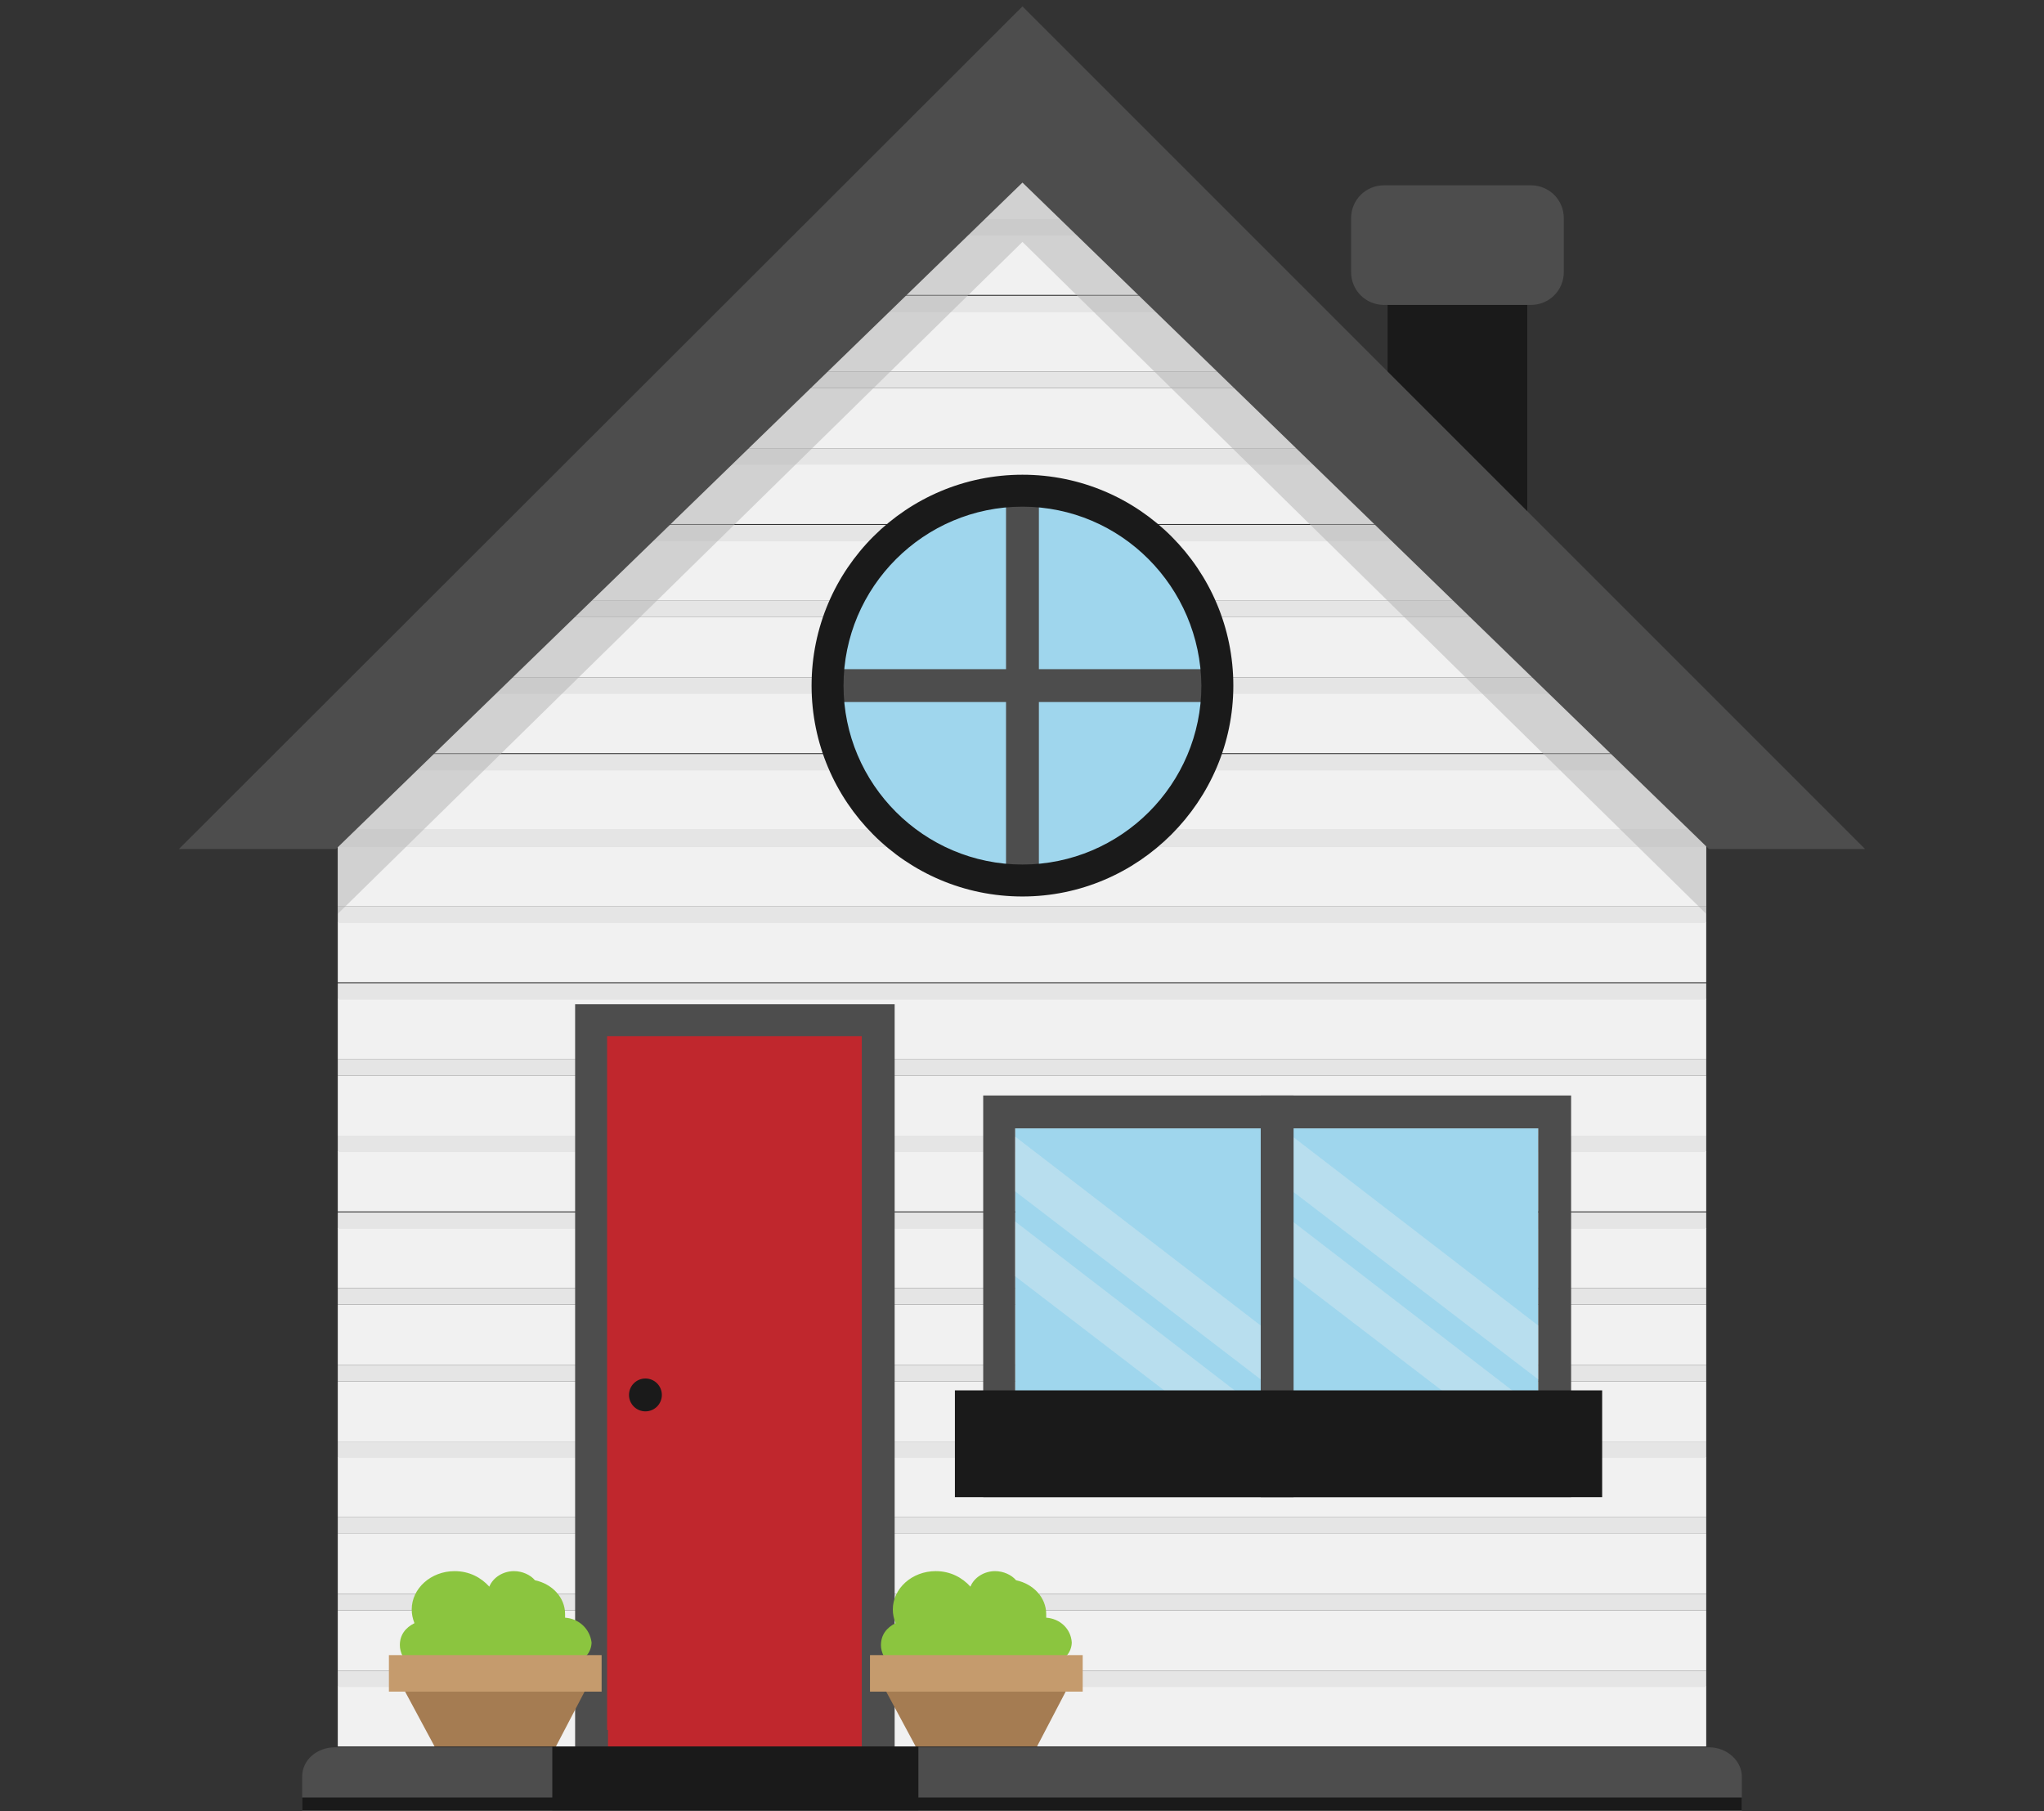 <?xml version="1.0" encoding="utf-8"?>
<!-- Generator: Adobe Illustrator 21.0.0, SVG Export Plug-In . SVG Version: 6.00 Build 0)  -->
<svg version="1.1" id="Objects" xmlns="http://www.w3.org/2000/svg" xmlns:xlink="http://www.w3.org/1999/xlink" x="0px" y="0px"
	 viewBox="0 0 223.9 198.4" style="enable-background:new 0 0 223.9 198.4;" xml:space="preserve">
<rect x="0" y="0" width="223.9" height="198.4" fill="#333333" stroke="none"/>
<style type="text/css">
	.st0{clip-path:url(#SVGID_2_);fill:#F1F1F1;}
	.st1{clip-path:url(#SVGID_2_);fill:#E5E5E5;}
	.st2{fill:#1A1A1A;}
	.st3{opacity:0.5;fill:#B2B2B2;}
	.st4{fill:#4D4D4D;}
	.st5{fill:#9FD6ED;}
	.st6{opacity:0.3;fill:#F1F1F1;}
	.st7{fill:#C0272D;}
	.st8{fill:#A57C52;}
	.st9{fill:#8BC53F;}
	.st10{fill:#C59B6D;}
</style>
<g>
	<g>
		<defs>
			<polygon id="SVGID_1_" points="37,91.6 112,18.2 186.9,91.6 186.9,191.3 37,191.3 			"/>
		</defs>
		<clipPath id="SVGID_2_">
			<use xlink:href="#SVGID_1_"  style="overflow:visible;"/>
		</clipPath>
		<rect x="36.8" y="184.7" class="st0" width="150.2" height="6.6"/>
		<rect x="36.8" y="183" class="st1" width="150.2" height="1.8"/>
		<rect x="36.8" y="176.4" class="st0" width="150.2" height="6.6"/>
		<rect x="36.8" y="174.6" class="st1" width="150.2" height="1.8"/>
		<rect x="36.8" y="168" class="st0" width="150.2" height="6.6"/>
		<rect x="36.8" y="166.2" class="st1" width="150.2" height="1.8"/>
		<rect x="36.8" y="159.6" class="st0" width="150.2" height="6.6"/>
		<rect x="36.8" y="157.9" class="st1" width="150.2" height="1.8"/>
		<rect x="36.8" y="151.3" class="st0" width="150.2" height="6.6"/>
		<rect x="36.8" y="149.5" class="st1" width="150.2" height="1.8"/>
		<rect x="36.8" y="142.9" class="st0" width="150.2" height="6.6"/>
		<rect x="36.8" y="141.1" class="st1" width="150.2" height="1.8"/>
		<rect x="36.8" y="134.5" class="st0" width="150.2" height="6.6"/>
		<rect x="36.8" y="132.8" class="st1" width="150.2" height="1.8"/>
		<rect x="36.8" y="126.1" class="st0" width="150.2" height="6.6"/>
		<rect x="36.8" y="124.4" class="st1" width="150.2" height="1.8"/>
		<rect x="36.8" y="117.8" class="st0" width="150.2" height="6.6"/>
		<rect x="36.8" y="116" class="st1" width="150.2" height="1.8"/>
		<rect x="36.8" y="109.4" class="st0" width="150.2" height="6.6"/>
		<rect x="36.8" y="107.7" class="st1" width="150.2" height="1.8"/>
		<rect x="36.8" y="101" class="st0" width="150.2" height="6.6"/>
		<rect x="36.8" y="99.3" class="st1" width="150.2" height="1.8"/>
		<rect x="36.8" y="92.7" class="st0" width="150.2" height="6.6"/>
		<rect x="36.8" y="90.9" class="st1" width="150.2" height="1.8"/>
		<rect x="36.8" y="84.3" class="st0" width="150.2" height="6.6"/>
		<rect x="36.8" y="82.6" class="st1" width="150.2" height="1.8"/>
		<rect x="36.8" y="75.9" class="st0" width="150.2" height="6.6"/>
		<rect x="36.8" y="74.2" class="st1" width="150.2" height="1.8"/>
		<rect x="36.8" y="67.6" class="st0" width="150.2" height="6.6"/>
		<rect x="36.8" y="65.8" class="st1" width="150.2" height="1.8"/>
		<rect x="36.8" y="59.2" class="st0" width="150.2" height="6.6"/>
		<rect x="36.8" y="57.5" class="st1" width="150.2" height="1.8"/>
		<rect x="36.8" y="50.8" class="st0" width="150.2" height="6.6"/>
		<rect x="36.8" y="49.1" class="st1" width="150.2" height="1.8"/>
		<rect x="36.8" y="42.5" class="st0" width="150.2" height="6.6"/>
		<rect x="36.8" y="40.7" class="st1" width="150.2" height="1.8"/>
		<rect x="36.8" y="34.1" class="st0" width="150.2" height="6.6"/>
		<rect x="36.8" y="32.4" class="st1" width="150.2" height="1.8"/>
		<rect x="36.8" y="25.7" class="st0" width="150.2" height="6.6"/>
		<rect x="36.8" y="24" class="st1" width="150.2" height="1.8"/>
		<rect x="36.8" y="17.4" class="st0" width="150.2" height="6.6"/>
		<rect x="36.8" y="15.6" class="st1" width="150.2" height="1.8"/>
	</g>
	<rect x="152" y="30.4" class="st2" width="15.3" height="27"/>
	<polygon class="st3" points="37,100.1 37,91.6 112,18.2 186.9,91.6 186.9,100.1 112,26.5 	"/>
	<g>
		<path class="st4" d="M33.1,198.4v-3.8c0-1.8,1.6-3.2,3.6-3.2h150.5c2,0,3.6,1.5,3.6,3.2v3.8H33.1z"/>
		<rect x="33.1" y="196.9" class="st2" width="157.7" height="1.4"/>
	</g>
	<g>
		<g>
			<g>
				<rect x="141.6" y="123.6" class="st5" width="26.9" height="36.8"/>
				<path class="st4" d="M138.1,120v44h34v-44H138.1z M141.6,123.6h26.9v36.8h-26.9V123.6z"/>
			</g>
			<polygon class="st6" points="141.6,124.5 168.5,145.2 168.5,151.1 141.6,130.5 			"/>
			<polygon class="st6" points="141.6,133.8 168.5,154.5 168.5,160.4 141.6,139.8 			"/>
		</g>
		<g>
			<g>
				<rect x="111.2" y="123.6" class="st5" width="26.9" height="36.8"/>
				<path class="st4" d="M107.7,120v44h34v-44H107.7z M111.2,123.6h26.9v36.8h-26.9V123.6z"/>
			</g>
			<polygon class="st6" points="111.2,124.5 138.1,145.2 138.1,151.1 111.2,130.5 			"/>
			<polygon class="st6" points="111.2,133.8 138.1,154.5 138.1,160.4 111.2,139.8 			"/>
		</g>
	</g>
	<g>
		<g>
			<rect x="64.8" y="111.8" class="st7" width="31.5" height="79.6"/>
			<polygon class="st4" points="98,110 98,193.1 94.4,193.1 94.4,189.5 94.4,189.5 94.4,113.5 66.5,113.5 66.5,189.5 66.6,189.5 
				66.6,193.1 63,193.1 63,110 			"/>
		</g>
		<rect x="60.5" y="191.3" class="st2" width="40.1" height="7"/>
		<g>
			<path class="st7" d="M70,144.7c3.5-0.1,7-0.2,10.5-0.3c3.5-0.1,7-0.1,10.5-0.2l-0.4,0.4l-0.1-6.6l0-6.6l-0.1-13.3l0.6,0.6
				L70,118.7l0.5-0.5l-0.2,13.3l-0.1,6.6L70,144.7z M70,144.7l-0.2-6.6l-0.1-6.6l-0.2-13.3l0-0.5l0.5,0l21.1-0.1l0.6,0l0,0.6
				l-0.1,13.3l0,6.6l-0.1,6.6l0,0.4l-0.4,0c-3.5-0.1-7-0.1-10.5-0.2C77,144.9,73.5,144.9,70,144.7z"/>
		</g>
		<g>
			<path class="st7" d="M70,184.7c3.5-0.1,7-0.2,10.5-0.3c3.5-0.1,7-0.1,10.5-0.2l-0.4,0.4l-0.1-6.6l0-6.6l-0.1-13.3l0.6,0.6
				L70,158.6l0.5-0.5l-0.2,13.3l-0.1,6.6L70,184.7z M70,184.7l-0.2-6.6l-0.1-6.6l-0.2-13.3l0-0.5l0.5,0l21.1-0.1l0.6,0l0,0.6
				l-0.1,13.3l0,6.6l-0.1,6.6l0,0.4l-0.4,0c-3.5-0.1-7-0.1-10.5-0.2C77,184.9,73.5,184.8,70,184.7z"/>
		</g>
		<circle class="st2" cx="70.7" cy="152.8" r="1.8"/>
	</g>
	<polygon class="st4" points="112,0.7 204.3,93 187.2,93 112,20 36.8,93 19.6,93 	"/>
	<path class="st4" d="M148,29.8c0,2,1.6,3.6,3.6,3.6h16.1c2,0,3.6-1.6,3.6-3.6v-5.9c0-2-1.6-3.6-3.6-3.6h-16.1c-2,0-3.6,1.6-3.6,3.6
		V29.8z"/>
	<g>
		<circle class="st5" cx="112" cy="75.1" r="21.3"/>
		<g>
			<rect x="110.2" y="53.7" class="st4" width="3.6" height="42.7"/>
		</g>
		<g>
			<rect x="90.6" y="73.3" class="st4" width="42.7" height="3.6"/>
		</g>
		<path class="st2" d="M112,98.2c-12.8,0-23.1-10.4-23.1-23.1c0-12.8,10.4-23.1,23.1-23.1c12.8,0,23.1,10.4,23.1,23.1
			C135.1,87.8,124.7,98.2,112,98.2z M112,55.5c-10.8,0-19.6,8.8-19.6,19.6c0,10.8,8.8,19.6,19.6,19.6c10.8,0,19.6-8.8,19.6-19.6
			C131.5,64.3,122.8,55.5,112,55.5z"/>
	</g>
	<rect x="104.6" y="152.3" class="st2" width="70.9" height="11.7"/>
	<g>
		<polygon class="st8" points="60.9,191.3 47.6,191.3 44,184.6 64.4,184.6 		"/>
		<path class="st9" d="M61.9,177.2c0-0.1,0-0.3,0-0.4c0-1.8-1.4-3.3-3.3-3.7c-0.5-0.6-1.4-1-2.3-1c-1.2,0-2.3,0.7-2.7,1.7
			c-0.9-1-2.2-1.7-3.8-1.7c-2.6,0-4.7,1.9-4.7,4.2c0,0.5,0.1,1,0.3,1.5c-1,0.5-1.6,1.3-1.6,2.4c0,0.4,0.1,0.8,0.3,1.2h3.3h1.9h0.2
			H53h0.6H54h2.3h0.1h2.9h1.7h3.2c0.4-0.4,0.6-1,0.6-1.5C64.6,178.4,63.4,177.3,61.9,177.2z"/>
		<rect x="42.6" y="181.3" class="st10" width="23.3" height="4"/>
	</g>
	<g>
		<polygon class="st8" points="113.6,191.3 100.3,191.3 96.7,184.6 117.1,184.6 		"/>
		<path class="st9" d="M114.6,177.2c0-0.1,0-0.3,0-0.4c0-1.8-1.4-3.3-3.3-3.7c-0.5-0.6-1.4-1-2.3-1c-1.2,0-2.3,0.7-2.7,1.7
			c-0.9-1-2.2-1.7-3.8-1.7c-2.6,0-4.7,1.9-4.7,4.2c0,0.5,0.1,1,0.3,1.5c-1,0.5-1.6,1.3-1.6,2.4c0,0.4,0.1,0.8,0.3,1.2h3.3h1.9h0.2
			h3.4h0.6h0.4h2.3h0.1h2.9h1.7h3.2c0.4-0.4,0.6-1,0.6-1.5C117.3,178.4,116.1,177.3,114.6,177.2z"/>
		<rect x="95.3" y="181.3" class="st10" width="23.3" height="4"/>
	</g>
</g>
</svg>
